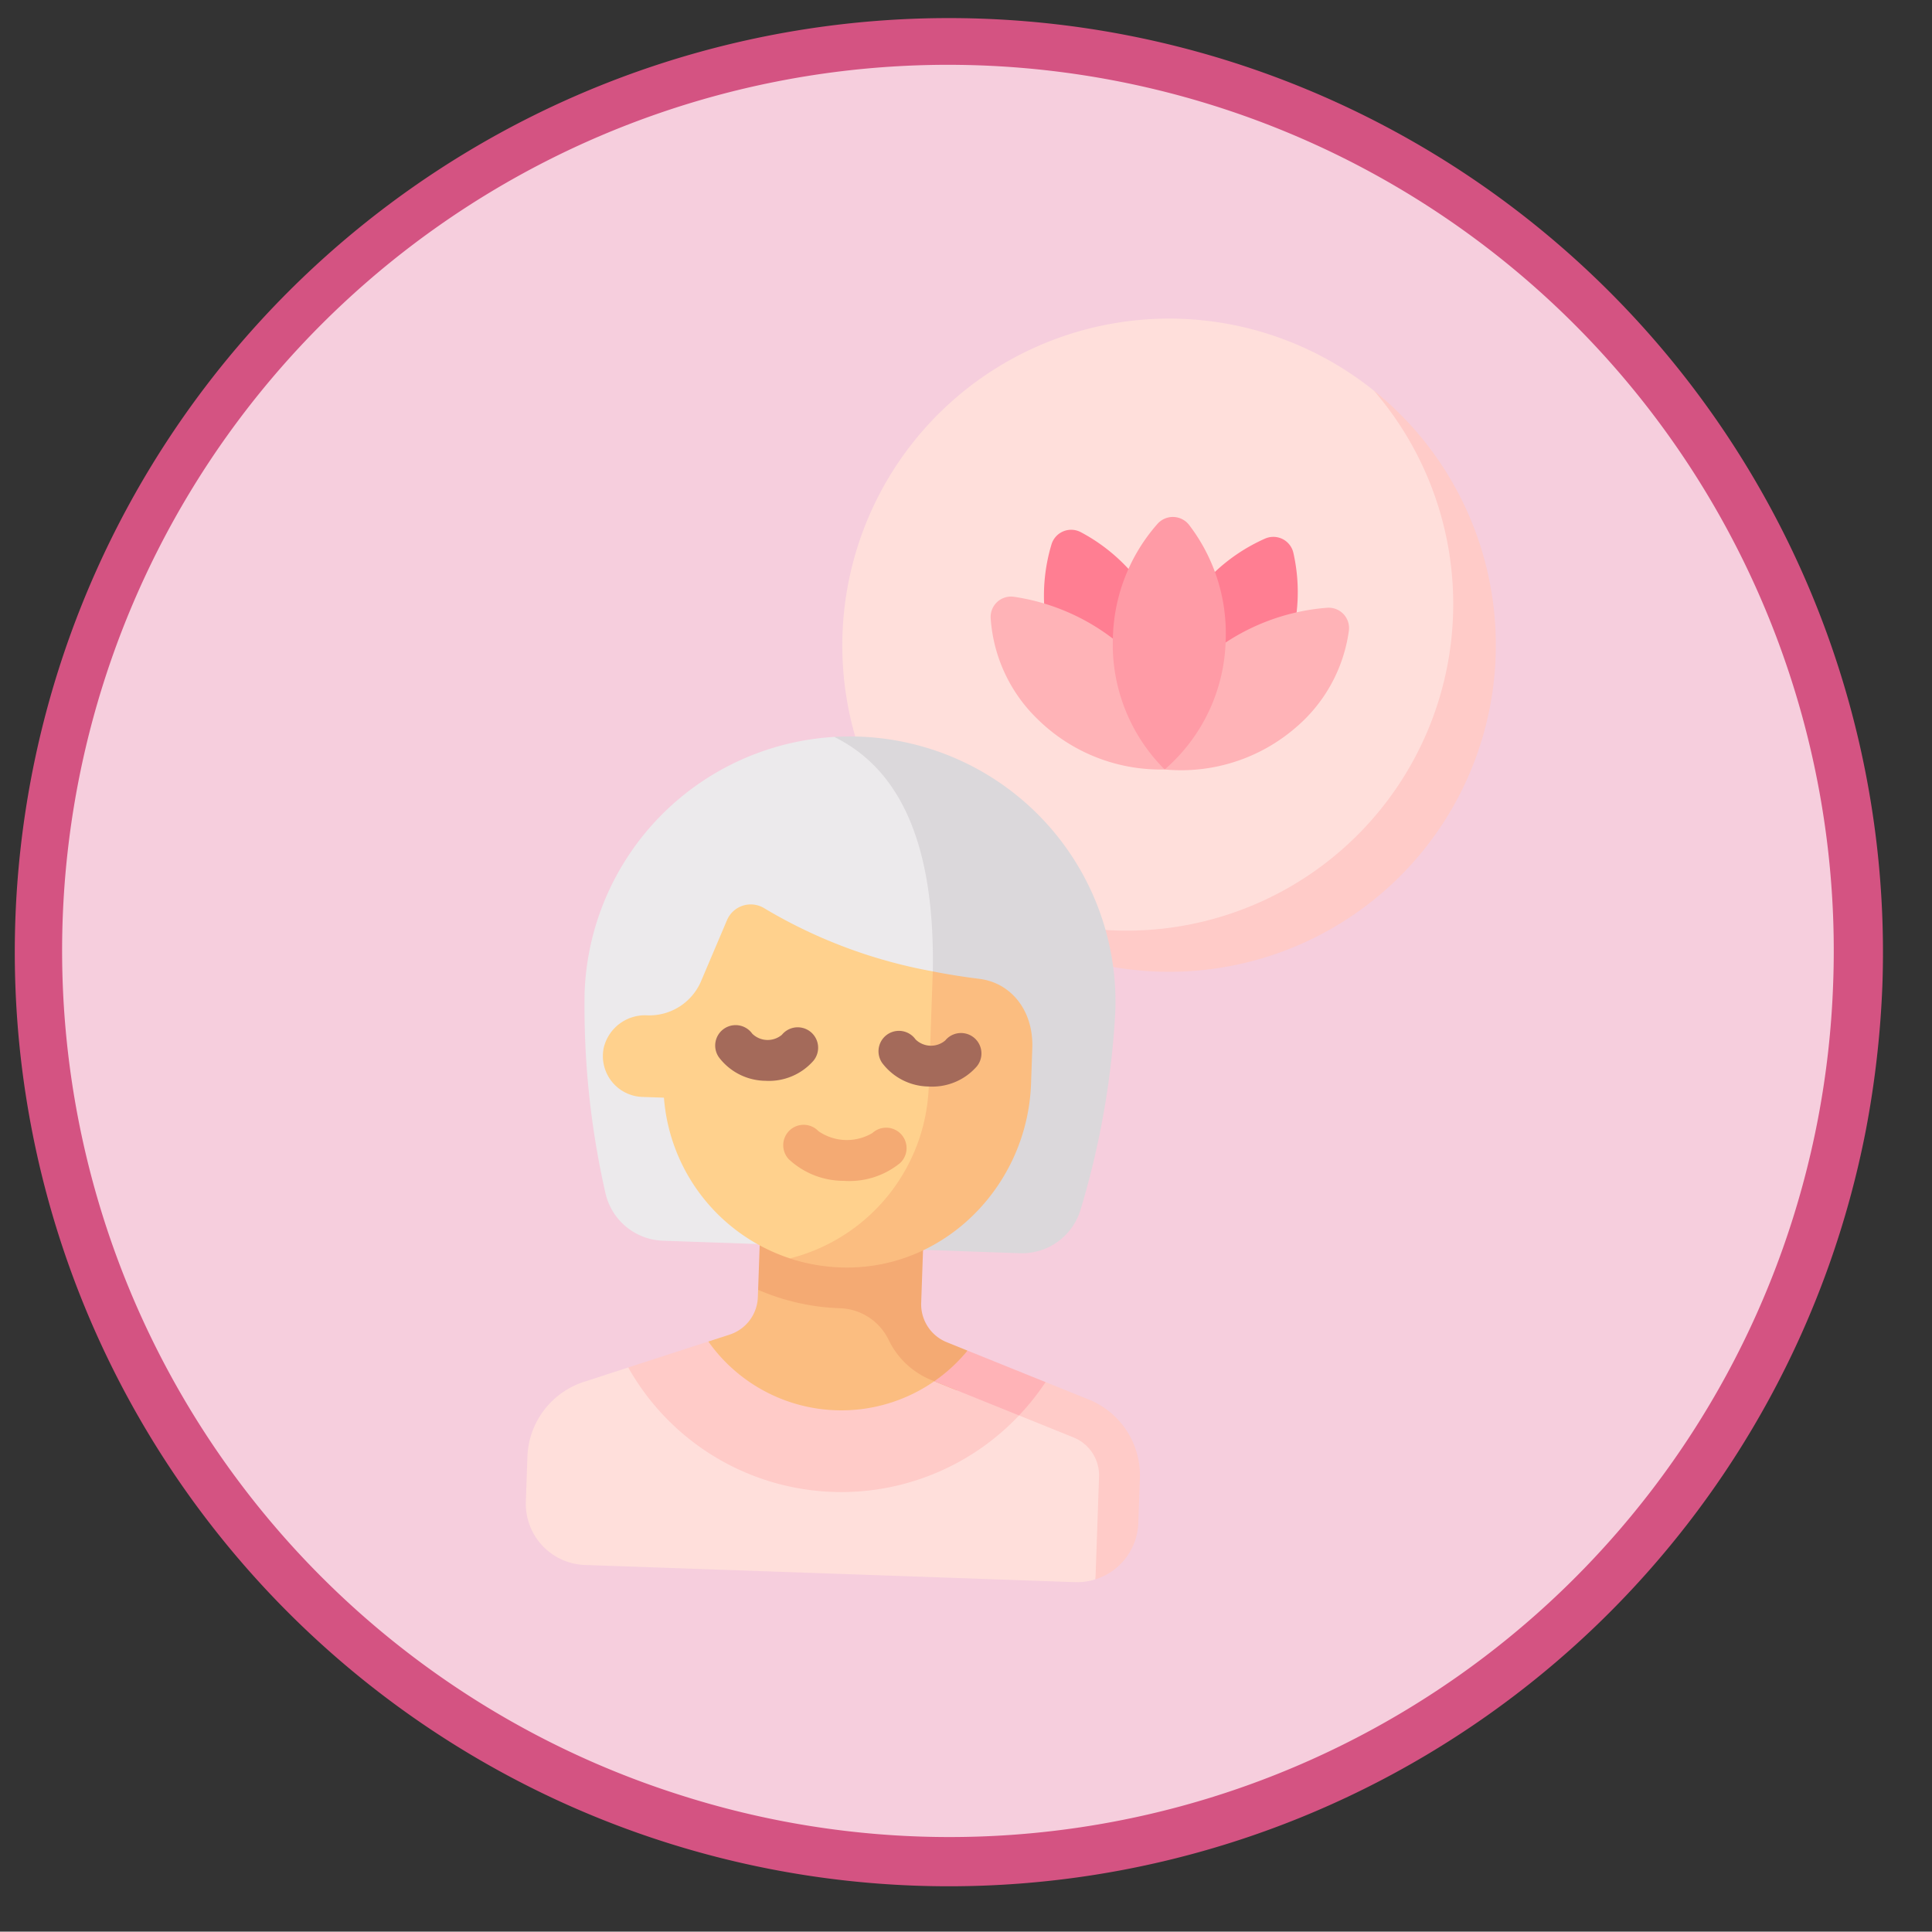 <svg xmlns="http://www.w3.org/2000/svg" width="156.809" height="156.779" viewBox="0 0 156.809 156.779"><rect x="0" y="0" width="156.809" height="156.779" fill="#333333" stroke="none"/><g id="Les_soins_du_corps" data-name="Les soins du corps" transform="translate(-2506.401 -3757.401)"><g id="Les_soins_anti-&#xE2;ge" data-name="Les soins anti-&#xE2;ge" transform="matrix(0.999, 0.035, -0.035, 0.999, 142.836, 277.125)"><path id="Trac&#xE9;_59410" data-name="Trac&#xE9; 59410" d="M149.611,284.284a73.805,73.805,0,1,1-73.806-73.806,73.806,73.806,0,0,1,73.806,73.806" transform="translate(2488.872 3187)" fill="#f6cedd"></path><path id="Trac&#xE9;_59411" data-name="Trac&#xE9; 59411" d="M147.611,284.284a71.791,71.791,0,0,1-91.489,69.074,71.925,71.925,0,1,1,91.489-69.074c.006,2.574,4.006,2.578,4,0a75.844,75.844,0,1,0-.925,11.793,79.061,79.061,0,0,0,.925-11.793c.006-2.574-3.994-2.578-4,0" transform="translate(2488.872 3187)" fill="#d45382"></path></g><g id="Groupe_39610" data-name="Groupe 39610" transform="matrix(0.999, 0.035, -0.035, 0.999, 2486.511, 3779.212)"><path id="Trac&#xE9;_59452" data-name="Trac&#xE9; 59452" d="M105.4,87.167l-14.462,6.87-16.953-7.36-3.557,1.294a6.634,6.634,0,0,0-4.367,6.234v3.646a4.975,4.975,0,0,0,4.975,4.975h39.8a4.967,4.967,0,0,0,1.658-.284l1.669-11.254Zm35.921-60.631c0-5.475-3.155-16.42-9.622-21.259a26.54,26.54,0,1,0-25.763,45.9c3.054,1.226,9.88,1.121,9.88,1.121,14.655,0,25.505-12.475,25.505-25.757Z" fill="#ffdfdb"></path><path id="Trac&#xE9;_59453" data-name="Trac&#xE9; 59453" d="M252.26,26.273a26.519,26.519,0,0,1-35.341,39.259A26.522,26.522,0,1,0,252.26,26.273Z" transform="translate(-120.557 -20.997)" fill="#ffcbc8"></path><path id="Trac&#xE9;_59454" data-name="Trac&#xE9; 59454" d="M280.312,86.988a14.473,14.473,0,0,0-6.891,7.068l8.324,3.826a14.473,14.473,0,0,0,.877-9.833A1.668,1.668,0,0,0,280.312,86.988Zm-15.018,0a14.473,14.473,0,0,1,6.891,7.068l-8.324,3.826a14.473,14.473,0,0,1-.877-9.833A1.668,1.668,0,0,1,265.294,86.988Z" transform="translate(-156.983 -69.392)" fill="#ff7e92"></path><path id="Trac&#xE9;_59455" data-name="Trac&#xE9; 59455" d="M102.109,173.89a21.563,21.563,0,0,0-19.528,21.466,68.363,68.363,0,0,0,2.253,16.173,4.962,4.962,0,0,0,4.818,3.729h18.94s8.375-12.221,7.2-25.961c-1.289-15.04-13.68-15.407-13.68-15.407Z" transform="translate(-13.199 -138.967)" fill="#eceaec"></path><path id="Trac&#xE9;_59456" data-name="Trac&#xE9; 59456" d="M181.849,173.419q-1.028,0-2.032.095c5.972,2.686,8.494,9.358,8.666,18.729a153.32,153.32,0,0,1-1.658,22.639h9.513a4.962,4.962,0,0,0,4.818-3.729,68.363,68.363,0,0,0,2.253-16.173A21.56,21.56,0,0,0,181.849,173.419Z" transform="translate(-90.907 -138.591)" fill="#dbd8db"></path><path id="Trac&#xE9;_59457" data-name="Trac&#xE9; 59457" d="M153.482,398.358H141.4v.6a3.317,3.317,0,0,1-2.183,3.117l-1.712.623v8.712h21.059Z" transform="translate(-57.095 -318.354)" fill="#fbbd80"></path><path id="Trac&#xE9;_59458" data-name="Trac&#xE9; 59458" d="M142.985,423.586l-3.557-1.294-9.032.245a13.227,13.227,0,0,1-18.451-2.581l-6.424,2.336a19.848,19.848,0,0,0,31.847,2.78l4.484,1.631a3.317,3.317,0,0,1,2.183,3.117v8.338a4.988,4.988,0,0,0,3.317-4.692v-3.646a6.634,6.634,0,0,0-4.367-6.235Z" transform="translate(-31.532 -335.616)" fill="#ffcbc8"></path><path id="Trac&#xE9;_59459" data-name="Trac&#xE9; 59459" d="M174.065,374.722l-1.712-.623a3.317,3.317,0,0,1-2.183-3.117v-7.628H156.9v7.03a18.164,18.164,0,0,0,6.634,1.263h.034a4.55,4.55,0,0,1,4.071,2.438,6.6,6.6,0,0,0,3.578,3.131l2.087.759Z" transform="translate(-72.594 -290.38)" fill="#f4aa73"></path><path id="Trac&#xE9;_59460" data-name="Trac&#xE9; 59460" d="M268.628,114.682a17.388,17.388,0,0,0-8.929,3.682l-3.828,9.906a14.246,14.246,0,0,0,10.527-3.786,12.554,12.554,0,0,0,4.026-8.023A1.655,1.655,0,0,0,268.628,114.682Zm-25.515,0a17.388,17.388,0,0,1,8.929,3.682l3.828,9.906a14.246,14.246,0,0,1-10.527-3.786,12.555,12.555,0,0,1-4.026-8.023A1.654,1.654,0,0,1,243.113,114.682Z" transform="translate(-140.051 -91.644)" fill="#ffb3b7"></path><path id="Trac&#xE9;_59461" data-name="Trac&#xE9; 59461" d="M117.373,247.638A40.789,40.789,0,0,1,103.528,243a2.094,2.094,0,0,0-3,1.067L98.6,249.087a4.566,4.566,0,0,1-4.263,2.931,3.441,3.441,0,0,0-3.449,2.76,3.319,3.319,0,0,0,3.272,3.874h1.756a14.939,14.939,0,0,0,10.678,12.683c14.425.839,16.585-17.874,16.585-17.874Z" transform="translate(-19.798 -193.97)" fill="#ffd18d"></path><path id="Trac&#xE9;_59462" data-name="Trac&#xE9; 59462" d="M183.863,267.7c-1.346-.119-2.6-.277-3.812-.471l0,9.355a14.938,14.938,0,0,1-10.785,14.341,14.943,14.943,0,0,0,4.52.581c8.188-.2,14.557-7.26,14.557-15.45v-2.885c0-3.085-1.938-5.245-4.483-5.47Z" transform="translate(-82.476 -213.557)" fill="#fbbd80"></path><path id="Trac&#xE9;_59463" data-name="Trac&#xE9; 59463" d="M170,335.473a6.523,6.523,0,0,1-4.516-1.595,1.658,1.658,0,0,1,2.329-2.361,4.061,4.061,0,0,0,4.373,0,1.658,1.658,0,0,1,2.329,2.361A6.521,6.521,0,0,1,170,335.473Z" transform="translate(-79.058 -264.555)" fill="#f4aa73"></path><path id="Trac&#xE9;_59464" data-name="Trac&#xE9; 59464" d="M140.268,296.165a4.8,4.8,0,0,1-3.84-1.769,1.658,1.658,0,1,1,2.637-2.012,1.793,1.793,0,0,0,2.407,0,1.658,1.658,0,1,1,2.637,2.012A4.8,4.8,0,0,1,140.268,296.165Zm13.268,0a4.8,4.8,0,0,1-3.84-1.769,1.658,1.658,0,1,1,2.637-2.012,1.793,1.793,0,0,0,2.407,0,1.658,1.658,0,1,1,2.637,2.012A4.8,4.8,0,0,1,153.536,296.165Z" transform="translate(-55.96 -233.142)" fill="#a46a5a"></path><path id="Trac&#xE9;_59465" data-name="Trac&#xE9; 59465" d="M300.159,90.109a14.328,14.328,0,0,1-4.581,10.627A14.328,14.328,0,0,1,291,90.109a14.474,14.474,0,0,1,3.31-9.3,1.668,1.668,0,0,1,2.542,0A14.474,14.474,0,0,1,300.159,90.109Z" transform="translate(-179.759 -64.11)" fill="#ff9ba6"></path><path id="Trac&#xE9;_59466" data-name="Trac&#xE9; 59466" d="M238.41,422.292l-6.424-2.336a13.325,13.325,0,0,1-2.608,2.581l6.972,2.535A20.1,20.1,0,0,0,238.41,422.292Z" transform="translate(-130.514 -335.615)" fill="#ffb3b7"></path></g></g></svg>